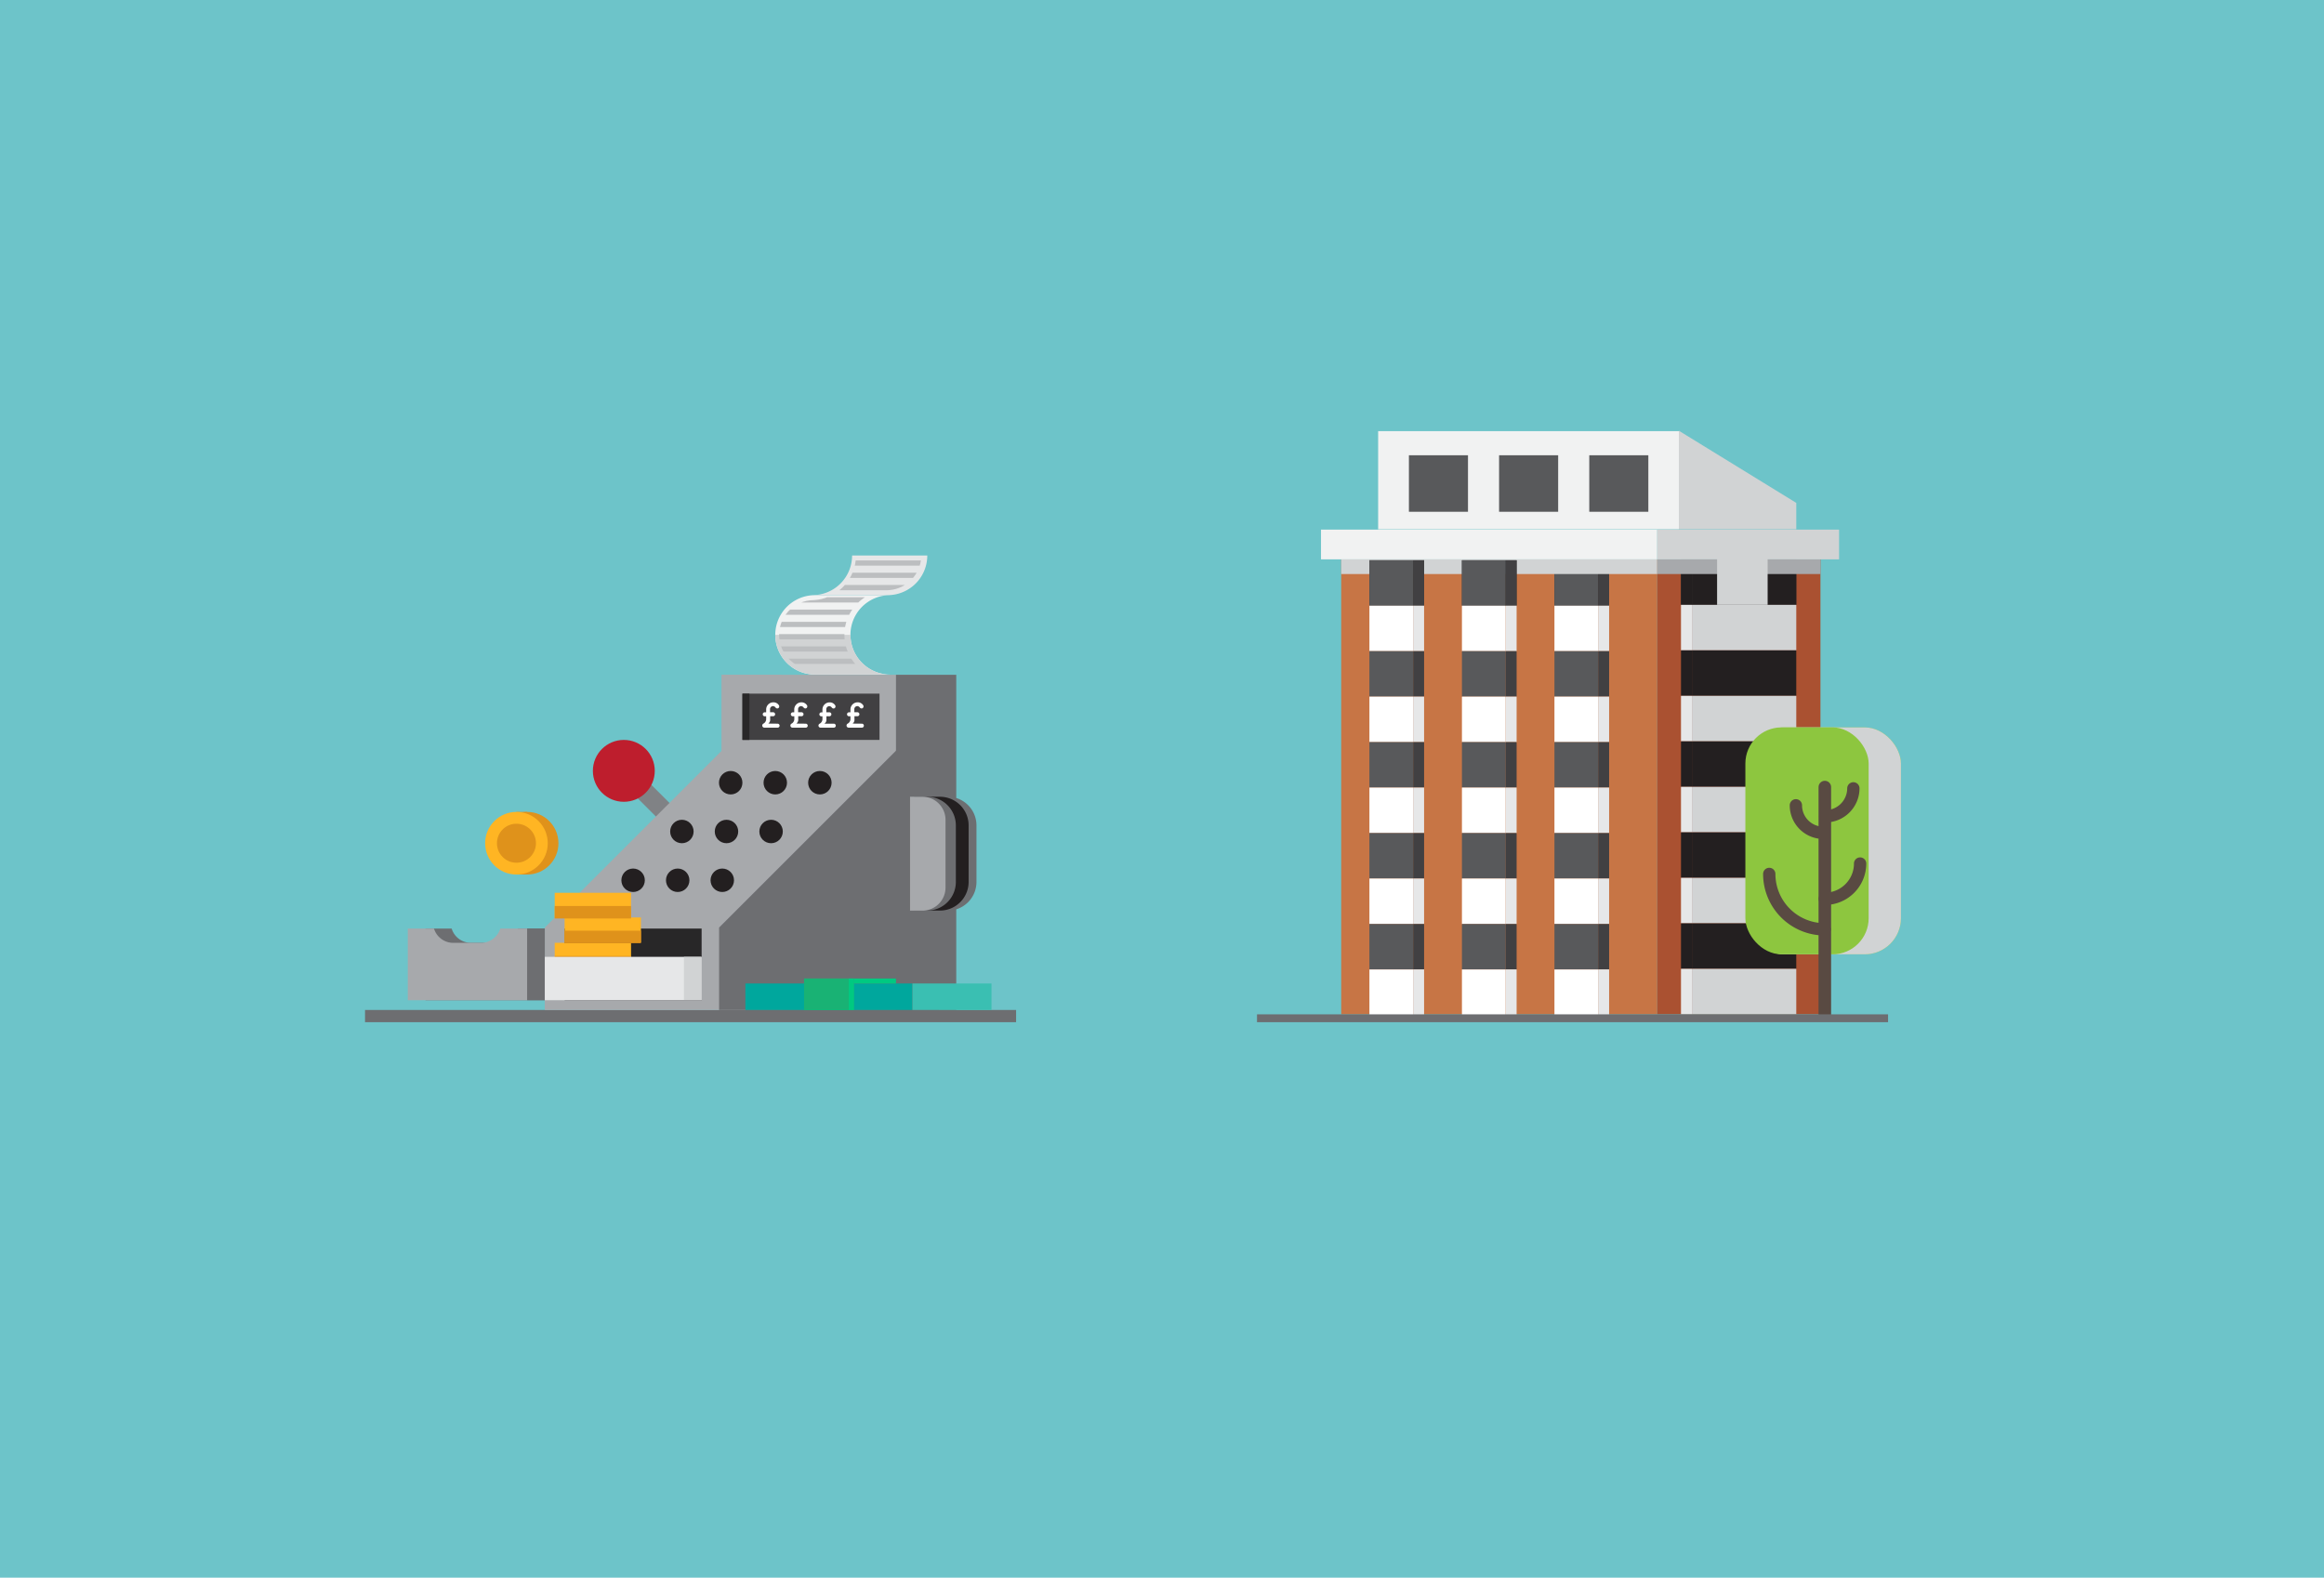 <svg xmlns="http://www.w3.org/2000/svg" xmlns:xlink="http://www.w3.org/1999/xlink" width="1480" height="1005" viewBox="0 0 1480 1005"><defs><style>.cls-1,.cls-10,.cls-30,.cls-31{fill:none;}.cls-2{fill:#333332;}.cls-3{fill:#58595b;}.cls-4{fill:#fff;}.cls-5{fill:#414042;}.cls-6{fill:#e6e7e8;}.cls-7{isolation:isolate;}.cls-8{fill:#6dc4c9;}.cls-9{fill:#6d6e71;}.cls-10{stroke:#808285;stroke-width:12.23px;}.cls-10,.cls-30,.cls-31{stroke-linecap:round;stroke-miterlimit:10;}.cls-11,.cls-28{fill:#a7a9ac;}.cls-12{fill:#231f20;}.cls-13{fill:#282728;}.cls-14{fill:#ffb523;}.cls-15{fill:#df921b;}.cls-16,.cls-23{fill:#d1d3d4;}.cls-16,.cls-28{mix-blend-mode:multiply;}.cls-17{fill:#00a79d;}.cls-18{fill:#00c981;}.cls-19{fill:#3abfb2;}.cls-20{fill:#19b274;}.cls-21{fill:#be1e2d;}.cls-22{fill:#f1f2f2;}.cls-24{clip-path:url(#clip-path);}.cls-25{fill:#bcbec0;}.cls-26{fill:#c77545;}.cls-27{fill:#aa5131;}.cls-29{fill:#8dc63f;}.cls-30,.cls-31{stroke:#594a42;}.cls-30{stroke-width:7.84px;}.cls-31{stroke-width:8px;}</style><clipPath id="clip-path"><path class="cls-1" d="M518.31,426.55a22,22,0,0,1-11.47-3.2c-.61-.37-1.2-.77-1.77-1.19a22.13,22.13,0,0,1,13.24-39.87v0A28.48,28.48,0,0,0,544.94,357h41.53a22.17,22.17,0,0,1-21.91,19v0A28.45,28.45,0,0,0,540,415.49c.36.84.76,1.68,1.2,2.49a28.61,28.61,0,0,0,2.22,3.46c.54.73,1.13,1.43,1.74,2.1s1.26,1.32,1.93,1.93c.41.37.83.73,1.27,1.08Z"/></clipPath><symbol id="New_Symbol_8" data-name="New Symbol 8" viewBox="0 0 42.99 357.58"><rect class="cls-2" x="8.61" width="34.39" height="35.76"/><rect class="cls-3" x="8.61" width="34.39" height="35.76"/><rect class="cls-4" x="8.61" y="35.76" width="34.39" height="35.76"/><rect class="cls-3" x="8.61" y="71.52" width="34.39" height="35.76"/><rect class="cls-4" x="8.61" y="107.28" width="34.39" height="35.76"/><rect class="cls-3" x="8.61" y="143.03" width="34.39" height="35.76"/><rect class="cls-4" x="8.61" y="178.79" width="34.39" height="35.76"/><rect class="cls-3" x="8.61" y="214.55" width="34.39" height="35.76"/><rect class="cls-4" x="8.61" y="250.31" width="34.39" height="35.76"/><rect class="cls-3" x="8.61" y="286.07" width="34.39" height="35.76"/><rect class="cls-4" x="8.61" y="321.83" width="34.39" height="35.76"/><polygon class="cls-2" points="0 35.76 8.61 35.76 8.61 0 0 0 0 35.76"/><polygon class="cls-5" points="0 35.76 8.61 35.76 8.61 0 0 0 0 35.76"/><polygon class="cls-6" points="0 71.52 8.61 71.52 8.61 35.76 0 35.76 0 71.52"/><polygon class="cls-5" points="0 107.28 8.61 107.28 8.61 71.52 0 71.52 0 107.28"/><polygon class="cls-6" points="0 143.03 8.61 143.03 8.61 107.28 0 107.28 0 143.03"/><polygon class="cls-5" points="0 178.79 8.61 178.79 8.61 143.03 0 143.03 0 178.79"/><polygon class="cls-6" points="0 214.55 8.61 214.55 8.61 178.79 0 178.79 0 214.55"/><polygon class="cls-5" points="0 250.31 8.61 250.31 8.61 214.55 0 214.55 0 250.31"/><polygon class="cls-6" points="0 286.07 8.61 286.07 8.61 250.31 0 250.31 0 286.07"/><polygon class="cls-5" points="0 321.82 8.61 321.82 8.61 286.07 0 286.07 0 321.82"/><polygon class="cls-6" points="0 357.58 8.61 357.58 8.61 321.82 0 321.82 0 357.58"/></symbol></defs><title>luu-icons-3</title><g class="cls-7"><g id="Layer_1" data-name="Layer 1"><rect class="cls-8" x="-6.38" y="-13.88" width="1500.95" height="1024.45"/><path class="cls-9" d="M329.86,591.52a12.85,12.85,0,0,1-12.28,9.09H299.91a12.85,12.85,0,0,1-12.28-9.09H271v45.63h76V591.52Z"/><line class="cls-10" x1="397.27" y1="491.05" x2="456.87" y2="550.65"/><rect class="cls-9" x="232.46" y="643.37" width="414.62" height="7.78"/><rect class="cls-11" x="459.6" y="429.86" width="130.19" height="179.66"/><rect class="cls-11" x="459.6" y="429.86" width="38.38" height="213.51"/><polygon class="cls-11" points="346.95 643.37 486.82 643.37 486.82 476.92 460.9 476.92 346.95 590.88 346.95 643.37"/><rect class="cls-9" x="570.59" y="429.86" width="38.38" height="213.51"/><polygon class="cls-9" points="457.94 643.37 597.82 643.37 597.82 476.92 571.9 476.92 457.94 590.88 457.94 643.37"/><circle class="cls-12" cx="465.33" cy="498.6" r="7.47"/><circle class="cls-12" cx="493.72" cy="498.6" r="7.47"/><circle class="cls-12" cx="522.12" cy="498.6" r="7.47"/><circle class="cls-12" cx="434.25" cy="529.68" r="7.47"/><circle class="cls-12" cx="462.65" cy="529.68" r="7.47"/><circle class="cls-12" cx="491.05" cy="529.68" r="7.47"/><circle class="cls-12" cx="403.18" cy="560.75" r="7.47"/><circle class="cls-12" cx="431.58" cy="560.75" r="7.47"/><circle class="cls-12" cx="459.97" cy="560.75" r="7.47"/><rect class="cls-13" x="435.55" y="609.01" width="11.26" height="28.14"/><rect class="cls-13" x="359.55" y="591.52" width="87.26" height="45.63"/><rect class="cls-14" x="353.25" y="600.59" width="48.62" height="15.9"/><rect class="cls-15" x="353.25" y="609.01" width="48.62" height="7.95"/><rect class="cls-14" x="359.55" y="584.44" width="48.62" height="15.9"/><rect class="cls-15" x="359.55" y="592.86" width="48.62" height="7.95"/><rect class="cls-14" x="353.25" y="568.73" width="48.62" height="15.9"/><rect class="cls-15" x="353.25" y="577.15" width="48.62" height="7.95"/><rect class="cls-9" x="335.69" y="591.52" width="11.26" height="45.63"/><rect class="cls-6" x="346.95" y="609.52" width="99.86" height="27.63"/><rect class="cls-16" x="435.55" y="609.52" width="11.26" height="27.63"/><path class="cls-9" d="M587.13,507.55H603.6a18.25,18.25,0,0,1,18.25,18.25v36a18.25,18.25,0,0,1-18.25,18.25H587.13a0,0,0,0,1,0,0V507.55A0,0,0,0,1,587.13,507.55Z"/><path class="cls-12" d="M582.12,507.55H598.6a18.25,18.25,0,0,1,18.25,18.25v36a18.25,18.25,0,0,1-18.25,18.25H582.12a0,0,0,0,1,0,0V507.55A0,0,0,0,1,582.12,507.55Z"/><path class="cls-9" d="M574,507.55h16.47a18.25,18.25,0,0,1,18.25,18.25v36a18.25,18.25,0,0,1-18.25,18.25H574a0,0,0,0,1,0,0V507.55A0,0,0,0,1,574,507.55Z"/><path class="cls-11" d="M579.55,507.55h7.87a14.72,14.72,0,0,1,14.72,14.72v43.11a14.72,14.72,0,0,1-14.72,14.72h-7.87a0,0,0,0,1,0,0V507.55A0,0,0,0,1,579.55,507.55Z"/><rect class="cls-5" x="472.8" y="441.86" width="87.31" height="29.48"/><rect class="cls-13" x="472.8" y="441.86" width="4.44" height="29.48"/><path class="cls-4" d="M495.08,461a1.27,1.27,0,1,1,0,2.53h-8.25a1.34,1.34,0,0,1-1.4-1.31,1.36,1.36,0,0,1,.73-1.25,3.37,3.37,0,0,0,1.76-3.29v-1.4h-.8a1.27,1.27,0,1,1,0-2.53h.8v-1.6a4.56,4.56,0,0,1,4.63-4.76,4.06,4.06,0,0,1,3.56,2,1.18,1.18,0,0,1,.13.6,1.26,1.26,0,0,1-1.25,1.31,1.45,1.45,0,0,1-1.11-.6,2.06,2.06,0,0,0-1.6-.89,1.94,1.94,0,0,0-1.89,2.2v1.71h2.07a1.27,1.27,0,0,1,0,2.53h-2v1.89a3,3,0,0,1-1.2,2.8Z"/><path class="cls-4" d="M513,461a1.27,1.27,0,1,1,0,2.53h-8.25a1.34,1.34,0,0,1-1.4-1.31,1.36,1.36,0,0,1,.73-1.25,3.37,3.37,0,0,0,1.76-3.29v-1.4H505a1.27,1.27,0,1,1,0-2.53h.8v-1.6a4.56,4.56,0,0,1,4.62-4.76,4.06,4.06,0,0,1,3.56,2,1.18,1.18,0,0,1,.13.6,1.26,1.26,0,0,1-1.25,1.31,1.45,1.45,0,0,1-1.11-.6,2.06,2.06,0,0,0-1.6-.89,1.94,1.94,0,0,0-1.89,2.2v1.71h2.07a1.27,1.27,0,1,1,0,2.53h-2v1.89a3,3,0,0,1-1.2,2.8Z"/><path class="cls-4" d="M530.87,461a1.27,1.27,0,1,1,0,2.53h-8.25a1.34,1.34,0,0,1-1.4-1.31A1.36,1.36,0,0,1,522,461a3.37,3.37,0,0,0,1.76-3.29v-1.4h-.8a1.27,1.27,0,0,1,0-2.53h.8v-1.6a4.56,4.56,0,0,1,4.62-4.76,4.06,4.06,0,0,1,3.56,2,1.18,1.18,0,0,1,.13.6,1.26,1.26,0,0,1-1.25,1.31,1.45,1.45,0,0,1-1.11-.6,2.06,2.06,0,0,0-1.6-.89,1.94,1.94,0,0,0-1.89,2.2v1.71h2.07a1.27,1.27,0,0,1,0,2.53h-2v1.89A3,3,0,0,1,525,461Z"/><path class="cls-4" d="M548.76,461a1.27,1.27,0,1,1,0,2.53h-8.25a1.34,1.34,0,0,1-1.4-1.31,1.36,1.36,0,0,1,.73-1.25,3.37,3.37,0,0,0,1.76-3.29v-1.4h-.8a1.27,1.27,0,1,1,0-2.53h.8v-1.6a4.56,4.56,0,0,1,4.63-4.76,4.06,4.06,0,0,1,3.56,2,1.18,1.18,0,0,1,.13.6,1.26,1.26,0,0,1-1.25,1.31,1.45,1.45,0,0,1-1.11-.6,2.06,2.06,0,0,0-1.6-.89,1.94,1.94,0,0,0-1.89,2.2v1.71h2.07a1.27,1.27,0,0,1,0,2.53h-2v1.89a3,3,0,0,1-1.2,2.8Z"/><path class="cls-11" d="M318.6,591.52a12.85,12.85,0,0,1-12.28,9.09H288.65a12.85,12.85,0,0,1-12.28-9.09H259.69v45.63h76V591.52Z"/><rect class="cls-17" x="474.7" y="626.5" width="106.36" height="16.86"/><rect class="cls-18" x="512.06" y="626.5" width="31.64" height="16.86"/><rect class="cls-18" x="512.06" y="623.34" width="58.53" height="3.17"/><rect class="cls-19" x="581.06" y="626.5" width="50.34" height="16.86"/><rect class="cls-20" x="512.06" y="623.34" width="31.64" height="20.03"/><rect class="cls-18" x="532.1" y="631.77" width="20.03" height="3.17" transform="translate(-91.24 1175.47) rotate(-90)"/><rect class="cls-15" x="328.89" y="517.2" width="6.79" height="39.89"/><circle class="cls-15" cx="335.69" cy="537.15" r="19.94"/><circle class="cls-14" cx="328.89" cy="537.15" r="19.94"/><circle class="cls-15" cx="328.89" cy="537.15" r="12.42"/><circle class="cls-21" cx="397.27" cy="491.05" r="19.71"/><path class="cls-22" d="M566.87,429.7a25.28,25.28,0,1,1,0-50.57H519a25.28,25.28,0,0,0,0,50.57Z"/><path class="cls-23" d="M566.87,429.7H519a25.28,25.28,0,0,1-25.28-25.28h47.89A25.28,25.28,0,0,0,566.87,429.7Z"/><path class="cls-6" d="M517.36,379.13h47.89a25.28,25.28,0,0,0,25.28-25.28H542.64A25.28,25.28,0,0,1,517.36,379.13Z"/><g class="cls-24"><rect class="cls-25" x="491.73" y="357" width="114.49" height="3.33"/><rect class="cls-25" x="491.73" y="364.83" width="114.49" height="3.33"/><rect class="cls-25" x="491.73" y="372.65" width="114.49" height="3.33"/><rect class="cls-25" x="491.73" y="380.47" width="114.49" height="3.33"/><rect class="cls-25" x="491.73" y="388.3" width="114.49" height="3.33"/><rect class="cls-25" x="491.73" y="396.12" width="114.49" height="3.33"/><rect class="cls-25" x="491.73" y="403.94" width="114.49" height="3.33"/><rect class="cls-25" x="491.73" y="411.76" width="114.49" height="3.33"/><rect class="cls-25" x="491.73" y="419.59" width="114.49" height="3.33"/><rect class="cls-25" x="491.73" y="427.41" width="114.49" height="3.33"/></g><rect class="cls-26" x="854.13" y="356.31" width="201.26" height="289.84"/><rect class="cls-27" x="1055.39" y="356.31" width="103.93" height="289.84" transform="translate(2214.71 1002.46) rotate(-180)"/><use id="New_Symbol_8-3" data-name="New Symbol 8" width="42.99" height="357.58" transform="matrix(-0.81, 0, 0, 0.81, 1024.74, 356.88)" xlink:href="#New_Symbol_8"/><rect class="cls-2" x="1077.48" y="356.31" width="66.44" height="28.98" transform="translate(2221.41 741.61) rotate(-180)"/><rect class="cls-12" x="1077.48" y="356.31" width="66.44" height="28.98" transform="translate(2221.41 741.61) rotate(-180)"/><rect class="cls-23" x="1077.48" y="385.3" width="66.44" height="28.98" transform="translate(2221.41 799.58) rotate(-180)"/><rect class="cls-12" x="1077.48" y="414.28" width="66.44" height="28.98" transform="translate(2221.41 857.54) rotate(-180)"/><rect class="cls-23" x="1077.48" y="443.26" width="66.44" height="28.98" transform="translate(2221.41 915.51) rotate(-180)"/><rect class="cls-12" x="1077.48" y="472.25" width="66.44" height="28.98" transform="translate(2221.41 973.48) rotate(-180)"/><rect class="cls-23" x="1077.48" y="501.23" width="66.44" height="28.98" transform="translate(2221.41 1031.45) rotate(-180)"/><rect class="cls-12" x="1077.48" y="530.21" width="66.44" height="28.98" transform="translate(2221.41 1089.41) rotate(-180)"/><rect class="cls-23" x="1077.48" y="559.2" width="66.44" height="28.98" transform="translate(2221.41 1147.38) rotate(-180)"/><rect class="cls-12" x="1077.48" y="588.18" width="66.44" height="28.98" transform="translate(2221.41 1205.35) rotate(-180)"/><rect class="cls-23" x="1077.48" y="617.17" width="66.44" height="28.98" transform="translate(2221.41 1263.31) rotate(-180)"/><rect class="cls-2" x="1070.51" y="356.31" width="6.98" height="28.98"/><rect class="cls-12" x="1070.51" y="356.31" width="6.98" height="28.98"/><rect class="cls-6" x="1070.51" y="385.3" width="6.98" height="28.98"/><rect class="cls-12" x="1070.51" y="414.28" width="6.98" height="28.98"/><rect class="cls-6" x="1070.51" y="443.26" width="6.98" height="28.98"/><rect class="cls-12" x="1070.51" y="472.25" width="6.98" height="28.98"/><rect class="cls-6" x="1070.51" y="501.23" width="6.98" height="28.98"/><rect class="cls-12" x="1070.51" y="530.21" width="6.98" height="28.98"/><rect class="cls-6" x="1070.51" y="559.2" width="6.98" height="28.98"/><rect class="cls-12" x="1070.51" y="588.18" width="6.98" height="28.98"/><rect class="cls-6" x="1070.51" y="617.16" width="6.98" height="28.98"/><rect class="cls-16" x="854.13" y="356.31" width="201.26" height="9.36" transform="translate(1909.53 721.98) rotate(-180)"/><rect class="cls-28" x="1055.39" y="356.31" width="103.93" height="9.36"/><rect class="cls-23" x="1093.5" y="354.74" width="32.19" height="30.55" transform="translate(2219.19 740.04) rotate(-180)"/><rect class="cls-22" x="841.25" y="337.38" width="214.14" height="18.94" transform="translate(1896.64 693.69) rotate(-180)"/><rect class="cls-22" x="877.65" y="274.65" width="191.5" height="62.52" transform="translate(1946.8 611.82) rotate(-180)"/><rect class="cls-23" x="1055.39" y="337.38" width="115.8" height="18.94"/><polygon class="cls-23" points="1069.15 274.38 1143.93 320.36 1143.93 337.17 1069.15 337.17 1069.15 274.38"/><rect class="cls-3" x="1012.1" y="290.02" width="37.62" height="36" transform="translate(2061.82 616.03) rotate(-180)"/><rect class="cls-3" x="954.67" y="290.02" width="37.62" height="36" transform="translate(1946.96 616.03) rotate(-180)"/><rect class="cls-3" x="897.24" y="290.02" width="37.62" height="36" transform="translate(1832.1 616.03) rotate(-180)"/><use width="42.99" height="357.58" transform="matrix(-0.81, 0, 0, 0.81, 965.83, 356.88)" xlink:href="#New_Symbol_8"/><use id="New_Symbol_8-8" data-name="New Symbol 8" width="42.99" height="357.58" transform="matrix(-0.81, 0, 0, 0.81, 906.91, 356.88)" xlink:href="#New_Symbol_8"/><rect class="cls-29" x="1113.31" y="463.37" width="97.26" height="144.55" rx="23" ry="23" transform="translate(2323.89 1071.29) rotate(-180)"/><rect class="cls-16" x="1113.31" y="463.37" width="97.26" height="144.55" rx="23" ry="23" transform="translate(2323.89 1071.29) rotate(-180)"/><rect class="cls-29" x="1111.5" y="463.37" width="78.51" height="144.55" rx="23" ry="23" transform="translate(2301.52 1071.29) rotate(-180)"/><path class="cls-30" d="M1126.72,556.71A35.3,35.3,0,0,0,1162,592"/><path class="cls-30" d="M1184.58,550.09a22.47,22.47,0,0,1-22.47,22.47"/><path class="cls-30" d="M1143.68,513a17.53,17.53,0,0,0,17.53,17.53"/><path class="cls-30" d="M1180.28,502.2A17.85,17.85,0,0,1,1162.43,520"/><line class="cls-31" x1="1162.11" y1="501.38" x2="1162.11" y2="646.38"/><rect class="cls-9" x="800.5" y="646.15" width="401.88" height="5" transform="translate(2002.88 1297.3) rotate(-180)"/></g></g></svg>